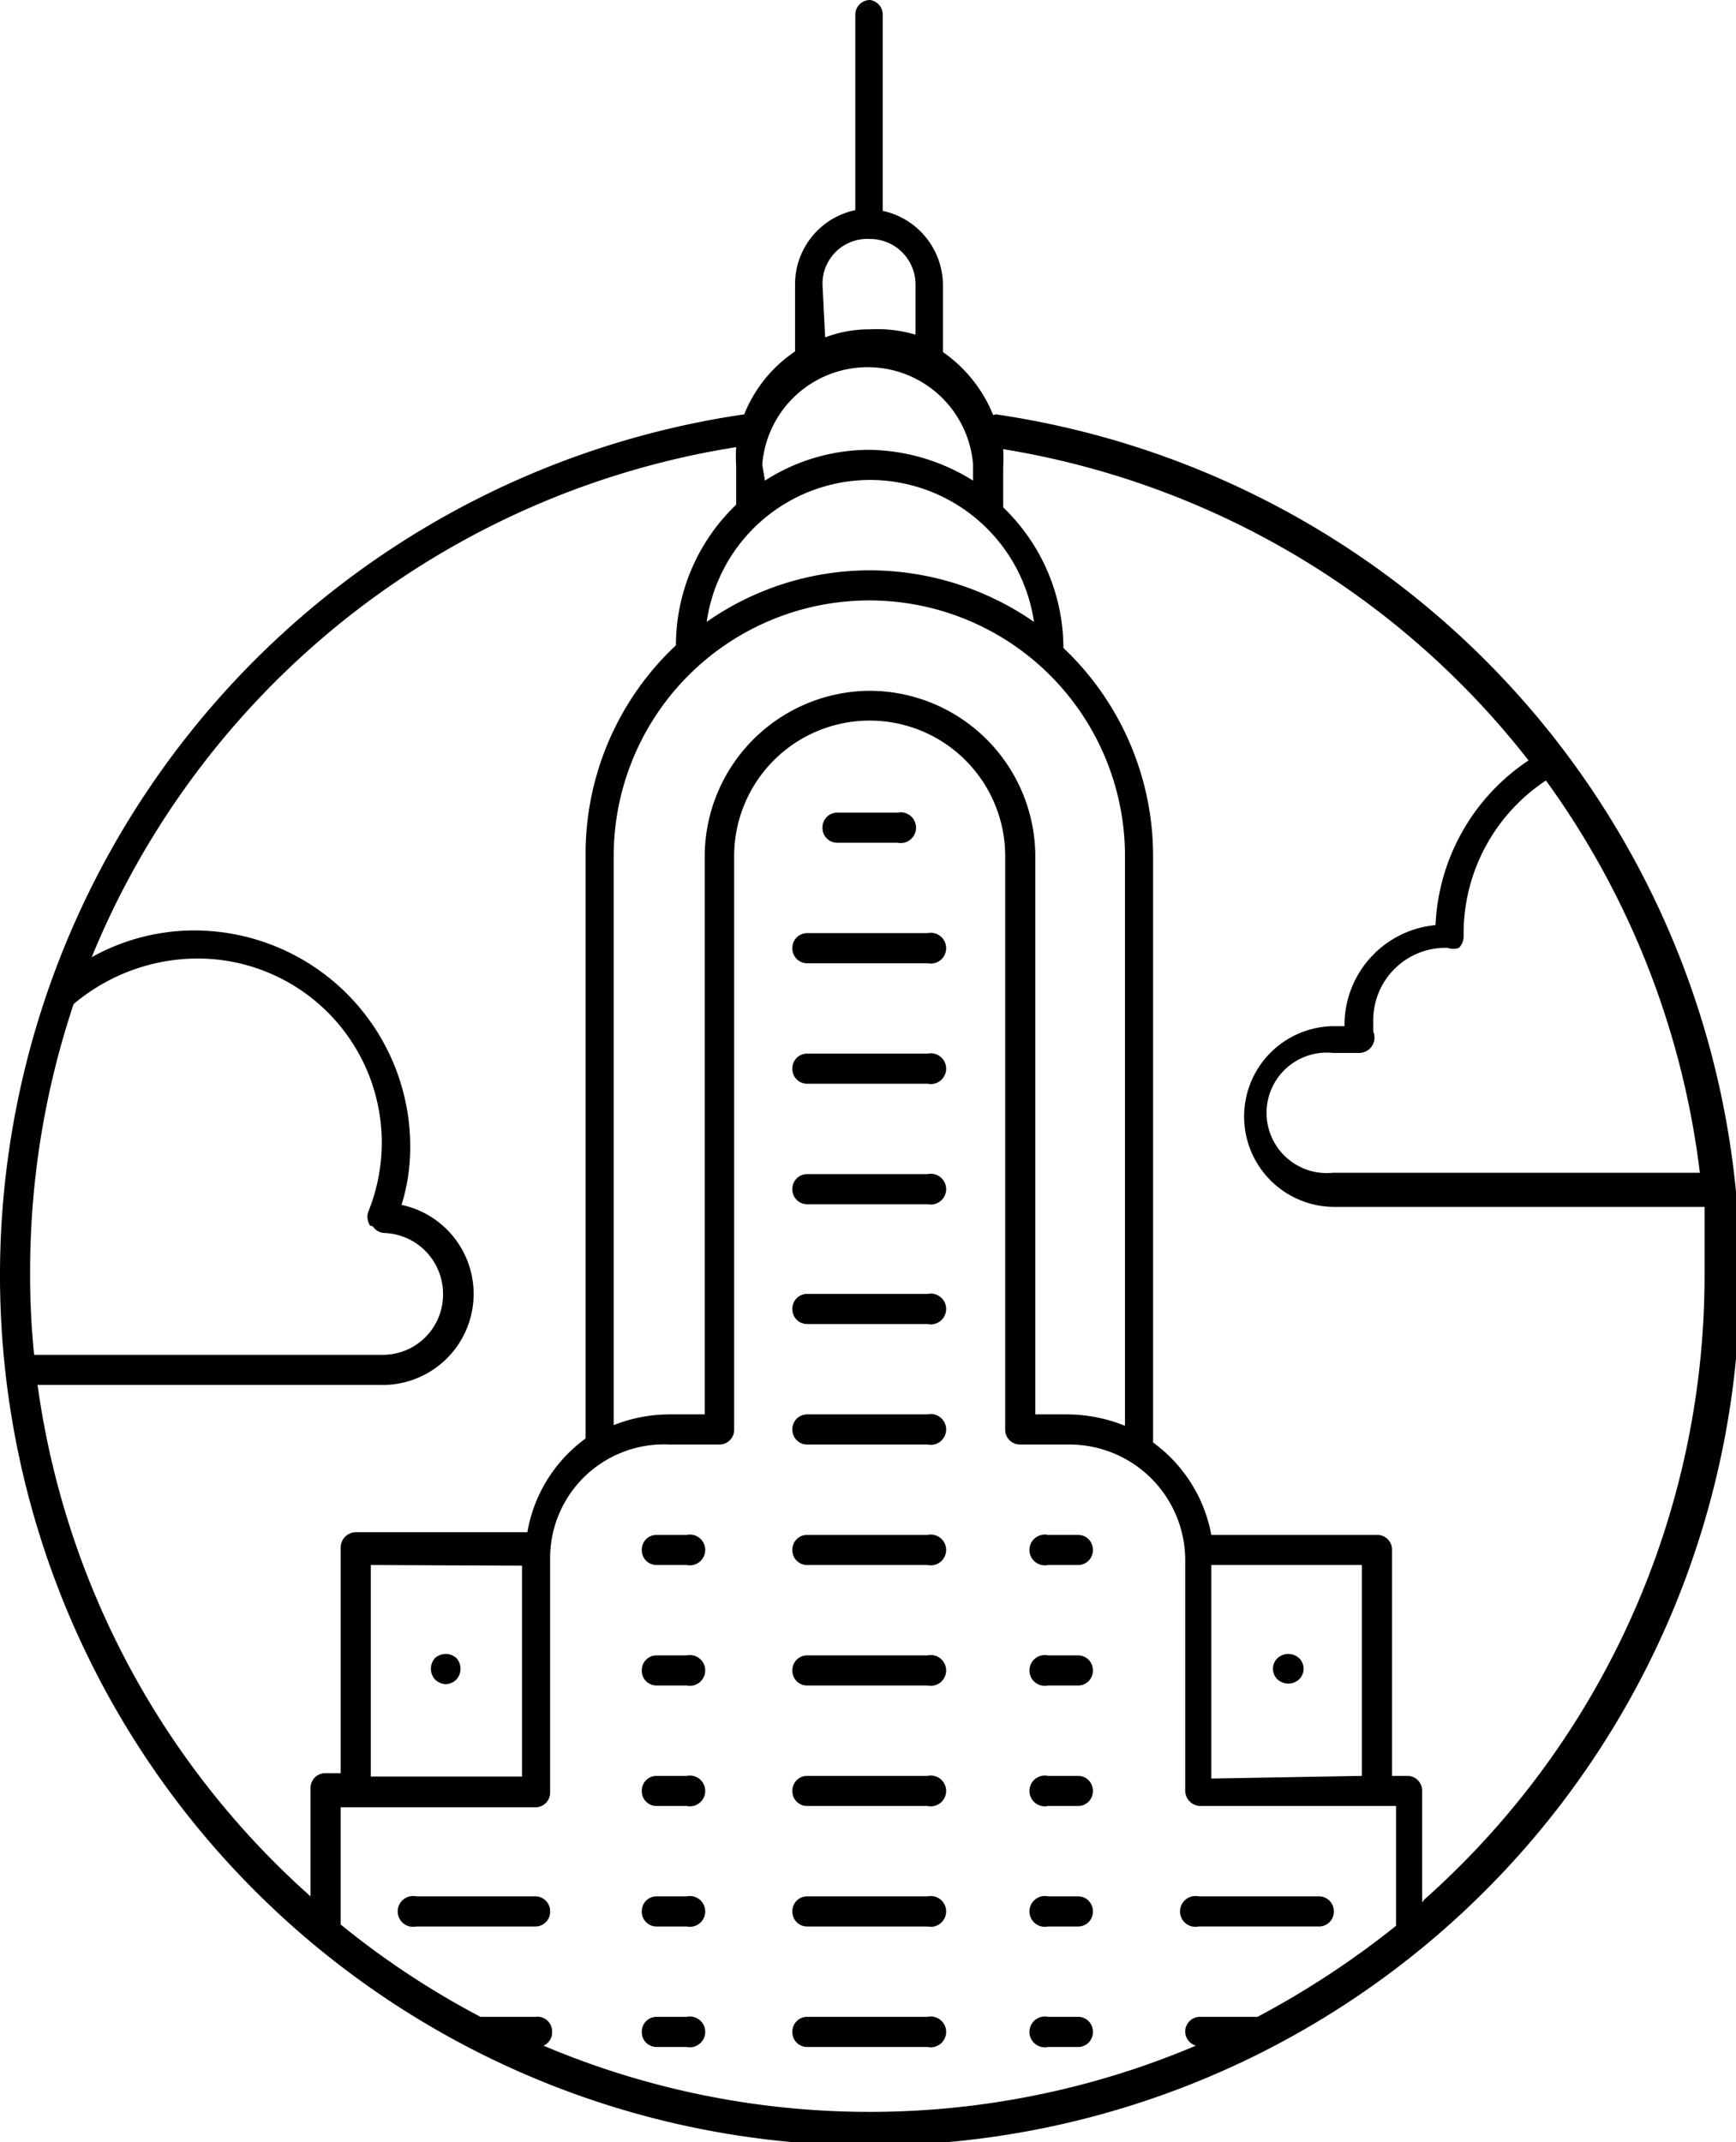<svg xmlns="http://www.w3.org/2000/svg" viewBox="0 0 25.94 32"><path d="M8 28.33H6.22a.23.23 0 1 0 0 .45H8a.22.22 0 0 0 .22-.23.22.22 0 0 0-.22-.22Zm4.51-15.74h.9a.23.23 0 1 0 0-.45h-.9a.22.22 0 0 0-.22.22.22.22 0 0 0 .22.23Zm1.35 1.35h-1.8a.22.22 0 0 0-.22.22.22.22 0 0 0 .22.23h1.8a.23.23 0 1 0 0-.45Zm0 1.8h-1.8a.22.22 0 0 0-.22.22.22.22 0 0 0 .22.23h1.8a.23.23 0 1 0 0-.45Zm0 1.8h-1.8a.22.22 0 0 0-.22.22.22.22 0 0 0 .22.23h1.8a.23.23 0 1 0 0-.45Zm0 1.79h-1.8a.22.22 0 0 0-.22.23.22.22 0 0 0 .22.22h1.8a.23.23 0 1 0 0-.45Zm0 1.8h-1.8a.22.22 0 0 0-.22.23.22.22 0 0 0 .22.22h1.8a.23.23 0 1 0 0-.45Zm0 1.8h-1.8a.22.22 0 0 0-.22.23.22.22 0 0 0 .22.22h1.8a.23.23 0 1 0 0-.45Zm0 1.8h-1.8a.22.22 0 0 0-.22.22.22.22 0 0 0 .22.23h1.8a.23.23 0 1 0 0-.45Zm0 1.8h-1.8a.22.22 0 0 0-.22.22.22.22 0 0 0 .22.23h1.8a.23.23 0 1 0 0-.45Zm0 1.8h-1.8a.22.22 0 0 0-.22.22.22.22 0 0 0 .22.23h1.8a.23.23 0 1 0 0-.45Zm0 1.8h-1.8a.22.22 0 0 0-.22.22.22.22 0 0 0 .22.23h1.8a.23.23 0 1 0 0-.45Zm-3.6-7.2h-.45a.22.22 0 0 0-.22.23.22.22 0 0 0 .22.22h.45a.23.23 0 1 0 0-.45Zm0 1.8h-.45a.22.22 0 0 0-.22.22.22.22 0 0 0 .22.23h.45a.23.23 0 1 0 0-.45Zm-3.6.43a.24.24 0 0 0 .16-.07.24.24 0 0 0 0-.32.24.24 0 0 0-.32 0 .24.24 0 0 0 0 .32.24.24 0 0 0 .16.07Zm12.43-.39a.22.22 0 0 0 0 .32.24.24 0 0 0 .32 0 .22.22 0 0 0 0-.32.24.24 0 0 0-.32 0Zm-8.83 1.76h-.45a.22.22 0 0 0-.22.22.22.22 0 0 0 .22.23h.45a.23.23 0 1 0 0-.45Zm0 1.8h-.45a.22.22 0 0 0-.22.22.22.22 0 0 0 .22.23h.45a.23.23 0 1 0 0-.45Zm0 1.8h-.45a.22.22 0 0 0-.22.22.22.22 0 0 0 .22.23h.45a.23.23 0 1 0 0-.45Zm5.85-7.2h-.45a.23.23 0 1 0 0 .45h.45a.22.22 0 0 0 .22-.22.22.22 0 0 0-.22-.23Zm0 1.8h-.45a.23.23 0 1 0 0 .45h.45a.22.22 0 0 0 .22-.23.22.22 0 0 0-.22-.22Zm0 1.8h-.45a.23.23 0 1 0 0 .45h.45a.22.22 0 0 0 .22-.23.22.22 0 0 0-.22-.22Zm0 1.8h-.45a.23.23 0 1 0 0 .45h.45a.22.22 0 0 0 .22-.23.22.22 0 0 0-.22-.22Zm0 1.8h-.45a.23.23 0 1 0 0 .45h.45a.22.22 0 0 0 .22-.23.22.22 0 0 0-.22-.22Zm1.8-1.35h1.8a.22.22 0 0 0 .22-.23.22.22 0 0 0-.22-.22h-1.8a.23.23 0 1 0 0 .45Z"/><path d="M14.84 6.2a2.1 2.1 0 0 0-.75-.94v-1a1.14 1.14 0 0 0-.9-1.11V.22A.22.22 0 0 0 13 0a.22.22 0 0 0-.22.22v2.92a1.13 1.13 0 0 0-.9 1.11v1a2.06 2.06 0 0 0-.76.94 13 13 0 1 0 3.76 0Zm5.68 9.22v-.16a1.08 1.08 0 0 1 1.05-1.1s0 0 .06 0a.25.25 0 0 0 .17 0 .24.24 0 0 0 .07-.17v-.08a2.74 2.74 0 0 1 1.23-2.25 12.56 12.56 0 0 1 2.3 5.86h-5.48a.9.9 0 1 1 0-1.79h.39a.23.23 0 0 0 .21-.32ZM12.29 4.25a.67.67 0 0 1 .71-.68.68.68 0 0 1 .68.68V5a2 2 0 0 0-.68-.08 1.85 1.85 0 0 0-.67.12Zm-.9 2.69a1.58 1.58 0 0 1 3.15 0v.24A3 3 0 0 0 13 6.72a2.89 2.89 0 0 0-1.57.46Zm1.61.23a2.48 2.48 0 0 1 2.45 2.12A4.32 4.32 0 0 0 13 8.52a4.26 4.26 0 0 0-2.44.77A2.47 2.47 0 0 1 13 7.17Zm0 3.15a2.48 2.48 0 0 0-2.47 2.47v8.34H10a2.27 2.27 0 0 0-.83.16v-8.5a3.82 3.82 0 0 1 7.64 0v8.51a2.33 2.33 0 0 0-.84-.17h-.5v-8.34A2.48 2.48 0 0 0 13 10.32Zm-7.43 8a.22.22 0 0 0 .18.1.91.91 0 0 1 .87.91.9.9 0 0 1-.89.91H.51A11.76 11.76 0 0 1 .45 19a12.59 12.59 0 0 1 .65-4 2.88 2.88 0 0 1 1.81-.68 2.75 2.75 0 0 1 2.59 3.79.24.24 0 0 0 .03.2Zm-5 2.37h5.12A1.36 1.36 0 0 0 6 18a2.91 2.91 0 0 0 .13-.87A3.23 3.23 0 0 0 2.9 13.9a3.15 3.15 0 0 0-1.53.4A12.52 12.52 0 0 1 11 6.68a2.13 2.13 0 0 0 0 .27v.59a2.91 2.91 0 0 0-.9 2.1 4.27 4.27 0 0 0-1.35 3.11v8.74a2.19 2.19 0 0 0-.87 1.4H5.32a.23.23 0 0 0-.23.23v3.37h-.22a.22.22 0 0 0-.23.22v1.62a12.51 12.51 0 0 1-4.08-7.65Zm7.23 2.7v3.15H5.54v-3.16Zm.3 7.18a.22.22 0 0 0 .15-.21.22.22 0 0 0-.25-.23h-.82a12.59 12.59 0 0 1-2.09-1.38V27H8a.22.22 0 0 0 .22-.23v-3.48A1.7 1.7 0 0 1 10 21.58h.74a.22.22 0 0 0 .23-.22v-8.57a2 2 0 0 1 4.05 0v8.57a.22.22 0 0 0 .22.22h.73a1.73 1.73 0 0 1 1.74 1.71v3.46a.23.23 0 0 0 .23.23h2.92v1.79a13.2 13.2 0 0 1-2.07 1.36h-.85a.22.22 0 0 0-.23.22.22.22 0 0 0 .16.21 12.5 12.5 0 0 1-9.75 0Zm10-4v-3.19h2.25v3.15Zm3.15 1.85v-1.67a.22.22 0 0 0-.22-.22h-.23v-3.37a.22.22 0 0 0-.22-.23H18.1a2.2 2.2 0 0 0-.87-1.38v-8.76a4.28 4.28 0 0 0-1.34-3.11 2.92 2.92 0 0 0-.9-2.1v-.6a2.45 2.45 0 0 0 0-.27 12.5 12.5 0 0 1 7.85 4.65 3.12 3.12 0 0 0-1.39 2.46 1.5 1.5 0 0 0-1.36 1.51h-.15a1.35 1.35 0 0 0 0 2.7h5.53v1a12.47 12.47 0 0 1-4.19 9.35Z"/></svg>